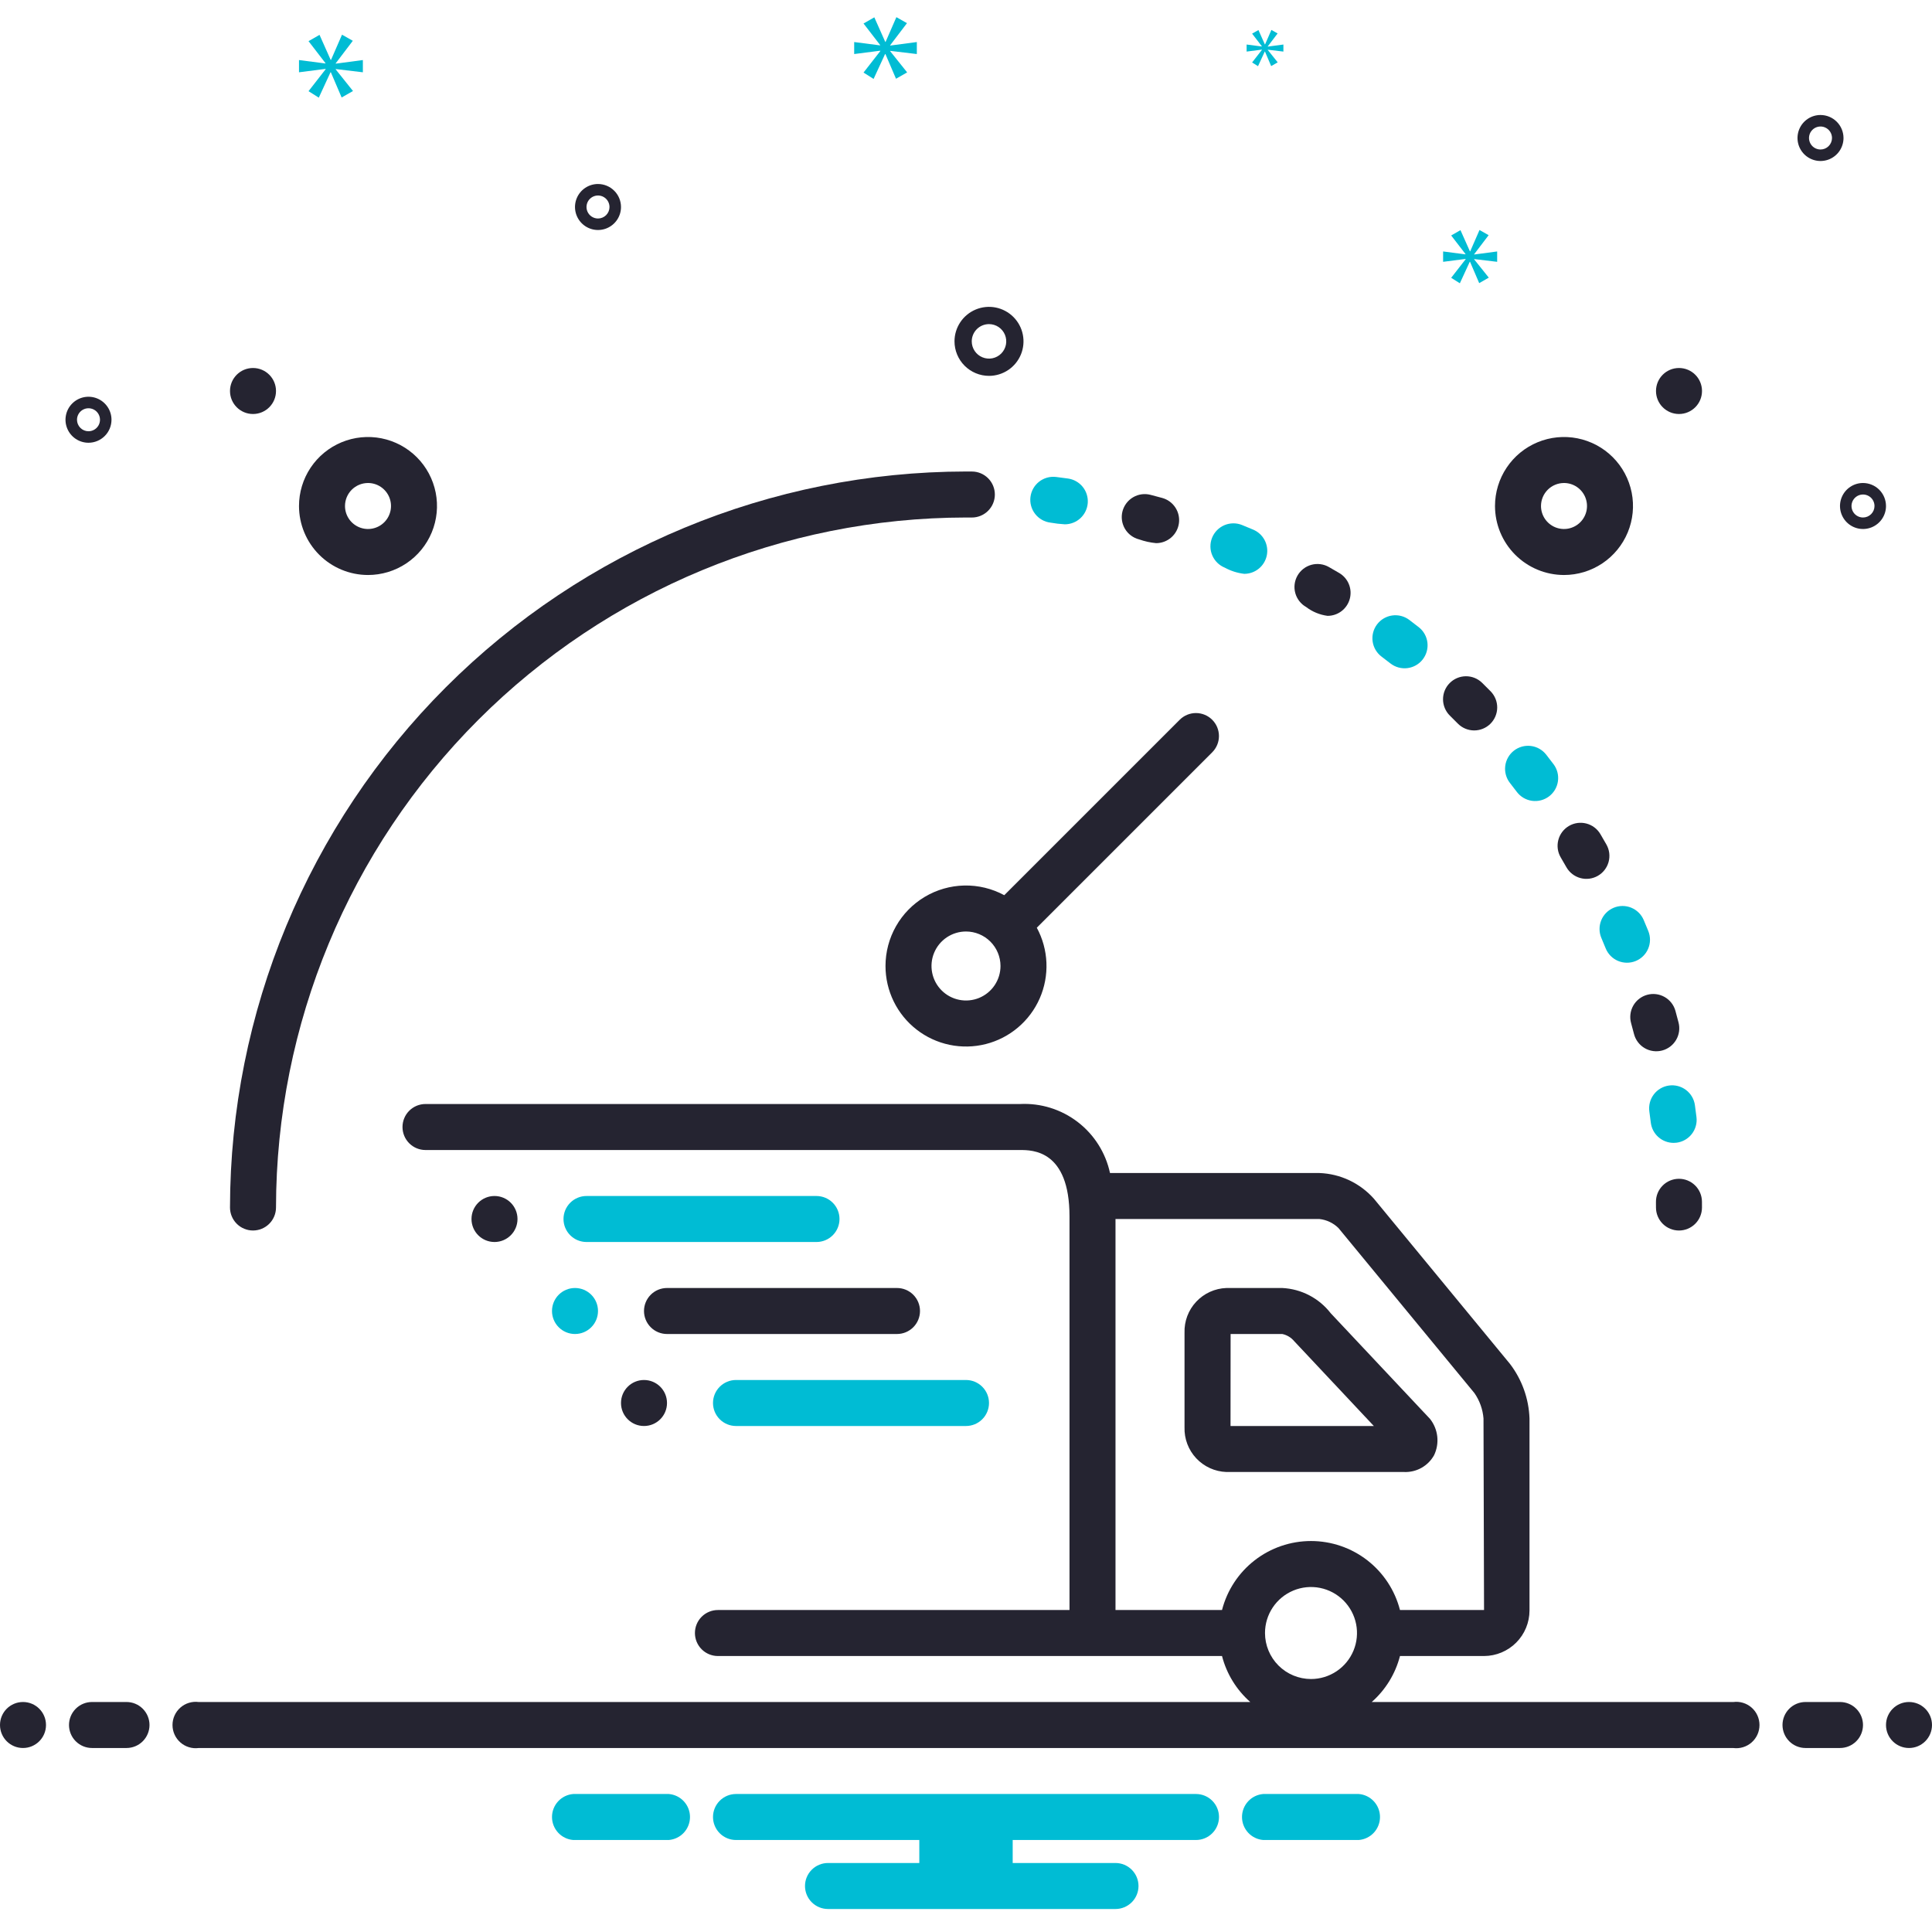 <?xml version="1.0" encoding="UTF-8"?>
<svg xmlns="http://www.w3.org/2000/svg" width="168" height="168" viewBox="0 0 168 168" fill="none">
  <path d="M2 152C3.105 152 4 151.105 4 150C4 148.895 3.105 148 2 148C0.895 148 0 148.895 0 150C0 151.105 0.895 152 2 152Z" fill="#252431"></path>
  <path d="M11 148H8C7.47 148 6.961 148.211 6.586 148.586C6.211 148.961 6 149.47 6 150C6 150.53 6.211 151.039 6.586 151.414C6.961 151.789 7.47 152 8 152H11C11.53 152 12.039 151.789 12.414 151.414C12.789 151.039 13 150.53 13 150C13 149.47 12.789 148.961 12.414 148.586C12.039 148.211 11.53 148 11 148Z" fill="#252431"></path>
  <path d="M118.154 156H109.846C109.343 156.04 108.874 156.268 108.532 156.639C108.19 157.01 108 157.496 108 158C108 158.504 108.19 158.99 108.532 159.361C108.874 159.732 109.343 159.96 109.846 160H118.154C118.657 159.96 119.126 159.732 119.468 159.361C119.81 158.99 120 158.504 120 158C120 157.496 119.81 157.01 119.468 156.639C119.126 156.268 118.657 156.04 118.154 156Z" fill="#00BCD4"></path>
  <path d="M58.154 156H49.846C49.343 156.04 48.874 156.268 48.532 156.639C48.19 157.01 48 157.496 48 158C48 158.504 48.19 158.99 48.532 159.361C48.874 159.732 49.343 159.96 49.846 160H58.154C58.657 159.96 59.126 159.732 59.468 159.361C59.81 158.99 60 158.504 60 158C60 157.496 59.81 157.01 59.468 156.639C59.126 156.268 58.657 156.04 58.154 156Z" fill="#00BCD4"></path>
  <path d="M104 156H64C63.47 156 62.961 156.211 62.586 156.586C62.211 156.961 62 157.47 62 158C62 158.53 62.211 159.039 62.586 159.414C62.961 159.789 63.47 160 64 160H79.94V162H72C71.47 162 70.961 162.211 70.586 162.586C70.211 162.961 70 163.47 70 164C70 164.53 70.211 165.039 70.586 165.414C70.961 165.789 71.47 166 72 166H97C97.53 166 98.039 165.789 98.414 165.414C98.789 165.039 99 164.53 99 164C99 163.47 98.789 162.961 98.414 162.586C98.039 162.211 97.53 162 97 162H88.06V160H104C104.53 160 105.039 159.789 105.414 159.414C105.789 159.039 106 158.53 106 158C106 157.47 105.789 156.961 105.414 156.586C105.039 156.211 104.53 156 104 156Z" fill="#00BCD4"></path>
  <path d="M32 50C33.187 50 34.347 49.648 35.333 48.989C36.32 48.33 37.089 47.392 37.543 46.296C37.997 45.2 38.116 43.993 37.885 42.83C37.653 41.666 37.082 40.596 36.243 39.757C35.404 38.918 34.334 38.347 33.17 38.115C32.007 37.884 30.8 38.003 29.704 38.457C28.608 38.911 27.671 39.68 27.011 40.667C26.352 41.653 26 42.813 26 44C26.002 45.591 26.634 47.116 27.759 48.241C28.884 49.366 30.409 49.998 32 50ZM32 42C32.396 42 32.782 42.117 33.111 42.337C33.44 42.557 33.696 42.869 33.848 43.235C33.999 43.6 34.039 44.002 33.962 44.39C33.884 44.778 33.694 45.135 33.414 45.414C33.135 45.694 32.778 45.884 32.39 45.962C32.002 46.039 31.6 45.999 31.235 45.848C30.869 45.696 30.557 45.44 30.337 45.111C30.117 44.782 30 44.396 30 44C30 43.47 30.211 42.961 30.586 42.586C30.961 42.211 31.47 42.001 32 42Z" fill="#252431"></path>
  <path d="M22 36C23.105 36 24 35.105 24 34C24 32.895 23.105 32 22 32C20.895 32 20 32.895 20 34C20 35.105 20.895 36 22 36Z" fill="#252431"></path>
  <path d="M136 50C137.187 50 138.347 49.648 139.333 48.989C140.32 48.33 141.089 47.392 141.543 46.296C141.997 45.2 142.116 43.993 141.885 42.83C141.653 41.666 141.082 40.596 140.243 39.757C139.404 38.918 138.334 38.347 137.171 38.115C136.007 37.884 134.8 38.003 133.704 38.457C132.608 38.911 131.67 39.68 131.011 40.667C130.352 41.653 130 42.813 130 44C130.002 45.591 130.634 47.116 131.759 48.241C132.884 49.366 134.409 49.998 136 50ZM136 42C136.396 42 136.782 42.117 137.111 42.337C137.44 42.557 137.696 42.869 137.848 43.235C137.999 43.6 138.039 44.002 137.962 44.39C137.884 44.778 137.694 45.135 137.414 45.414C137.135 45.694 136.778 45.884 136.39 45.962C136.002 46.039 135.6 45.999 135.235 45.848C134.869 45.696 134.557 45.44 134.337 45.111C134.117 44.782 134 44.396 134 44C134.001 43.47 134.211 42.961 134.586 42.586C134.961 42.211 135.47 42.001 136 42Z" fill="#252431"></path>
  <path d="M146 36C147.105 36 148 35.105 148 34C148 32.895 147.105 32 146 32C144.895 32 144 32.895 144 34C144 35.105 144.895 36 146 36Z" fill="#252431"></path>
  <path d="M124.702 126.541C124.945 126.035 125.041 125.47 124.979 124.912C124.917 124.354 124.699 123.824 124.351 123.384L115.716 114.196C115.215 113.548 114.579 113.016 113.852 112.637C113.126 112.258 112.326 112.041 111.508 112H106.643C105.645 112.035 104.702 112.464 104.019 113.193C103.337 113.921 102.971 114.891 103.002 115.889V124.111C102.971 125.109 103.337 126.079 104.019 126.807C104.702 127.536 105.645 127.965 106.643 128H122.091C122.619 128.023 123.142 127.898 123.603 127.641C124.064 127.383 124.445 127.002 124.702 126.541ZM107.002 124L107.009 116H111.505C111.906 116.085 112.267 116.302 112.531 116.616L119.464 124H107.002Z" fill="#252431"></path>
  <path d="M71 104H51C50.47 104 49.961 104.211 49.586 104.586C49.211 104.961 49 105.47 49 106C49 106.53 49.211 107.039 49.586 107.414C49.961 107.789 50.47 108 51 108H71C71.53 108 72.039 107.789 72.414 107.414C72.789 107.039 73 106.53 73 106C73 105.47 72.789 104.961 72.414 104.586C72.039 104.211 71.53 104 71 104Z" fill="#00BCD4"></path>
  <path d="M78 112H58C57.47 112 56.961 112.211 56.586 112.586C56.211 112.961 56 113.47 56 114C56 114.53 56.211 115.039 56.586 115.414C56.961 115.789 57.47 116 58 116H78C78.53 116 79.039 115.789 79.414 115.414C79.789 115.039 80 114.53 80 114C80 113.47 79.789 112.961 79.414 112.586C79.039 112.211 78.53 112 78 112Z" fill="#252431"></path>
  <path d="M62 122C62 122.53 62.211 123.039 62.586 123.414C62.961 123.789 63.47 124 64 124H84C84.53 124 85.039 123.789 85.414 123.414C85.789 123.039 86 122.53 86 122C86 121.47 85.789 120.961 85.414 120.586C85.039 120.211 84.53 120 84 120H64C63.47 120 62.961 120.211 62.586 120.586C62.211 120.961 62 121.47 62 122Z" fill="#00BCD4"></path>
  <path d="M43 108C44.105 108 45 107.105 45 106C45 104.895 44.105 104 43 104C41.895 104 41 104.895 41 106C41 107.105 41.895 108 43 108Z" fill="#252431"></path>
  <path d="M50 116C51.105 116 52 115.105 52 114C52 112.895 51.105 112 50 112C48.895 112 48 112.895 48 114C48 115.105 48.895 116 50 116Z" fill="#00BCD4"></path>
  <path d="M56 124C57.105 124 58 123.105 58 122C58 120.895 57.105 120 56 120C54.895 120 54 120.895 54 122C54 123.105 54.895 124 56 124Z" fill="#252431"></path>
  <path d="M22 107C22.53 107 23.039 106.789 23.414 106.414C23.789 106.039 24 105.53 24 105C24.018 89.093 30.345 73.842 41.593 62.593C52.842 51.345 68.093 45.018 84 45L84.482 45.002H84.501C85.031 45.004 85.54 44.796 85.917 44.422C86.294 44.049 86.507 43.541 86.509 43.011C86.511 42.48 86.303 41.971 85.929 41.594C85.556 41.217 85.048 41.004 84.518 41.002L84 41C67.032 41.019 50.765 47.768 38.766 59.766C26.768 71.765 20.019 88.032 20 105C20 105.53 20.211 106.039 20.586 106.414C20.961 106.789 21.47 107 22 107Z" fill="#252431"></path>
  <path d="M145.779 99.366C146.305 99.301 146.784 99.03 147.11 98.612C147.437 98.194 147.584 97.663 147.519 97.137C147.477 96.789 147.431 96.444 147.383 96.1C147.347 95.84 147.26 95.589 147.127 95.362C146.994 95.136 146.818 94.938 146.608 94.779C146.399 94.621 146.16 94.506 145.906 94.439C145.652 94.373 145.387 94.358 145.127 94.394C144.867 94.43 144.616 94.517 144.39 94.65C144.163 94.783 143.965 94.96 143.807 95.169C143.649 95.379 143.533 95.617 143.467 95.871C143.401 96.126 143.385 96.39 143.421 96.65C143.466 96.974 143.509 97.299 143.549 97.625C143.609 98.109 143.843 98.555 144.208 98.878C144.573 99.201 145.044 99.38 145.532 99.381C145.614 99.381 145.697 99.376 145.779 99.366Z" fill="#00BCD4"></path>
  <path d="M134.451 65.62C134.289 65.413 134.088 65.24 133.859 65.111C133.631 64.981 133.379 64.898 133.118 64.866C132.858 64.835 132.593 64.854 132.34 64.924C132.087 64.995 131.85 65.114 131.643 65.276C131.436 65.437 131.263 65.638 131.134 65.867C131.005 66.096 130.922 66.347 130.89 66.608C130.858 66.869 130.878 67.133 130.948 67.386C131.018 67.639 131.137 67.876 131.299 68.083C131.5 68.34 131.699 68.599 131.896 68.859C132.054 69.069 132.252 69.246 132.478 69.379C132.705 69.512 132.955 69.599 133.215 69.636C133.475 69.672 133.74 69.657 133.994 69.591C134.248 69.525 134.487 69.41 134.697 69.252C134.906 69.094 135.083 68.896 135.216 68.67C135.349 68.443 135.437 68.193 135.473 67.933C135.51 67.673 135.494 67.408 135.429 67.154C135.363 66.9 135.247 66.661 135.089 66.451C134.879 66.172 134.666 65.895 134.451 65.62Z" fill="#00BCD4"></path>
  <path d="M136.21 75.412C136.473 75.873 136.908 76.211 137.419 76.352C137.931 76.492 138.477 76.424 138.938 76.161C139.399 75.899 139.737 75.464 139.877 74.953C140.018 74.441 139.949 73.895 139.687 73.434C139.515 73.131 139.34 72.83 139.164 72.531C138.895 72.074 138.455 71.743 137.941 71.61C137.427 71.478 136.882 71.555 136.425 71.824C135.968 72.094 135.637 72.534 135.505 73.047C135.372 73.561 135.449 74.106 135.719 74.563C135.885 74.845 136.049 75.128 136.21 75.412Z" fill="#252431"></path>
  <path d="M141.834 88.966C141.921 89.282 142.006 89.599 142.088 89.917C142.221 90.43 142.553 90.87 143.01 91.139C143.468 91.408 144.013 91.484 144.526 91.351C145.04 91.218 145.479 90.886 145.748 90.429C146.017 89.972 146.094 89.426 145.96 88.913C145.873 88.575 145.783 88.238 145.69 87.903C145.621 87.65 145.502 87.413 145.34 87.205C145.179 86.998 144.978 86.824 144.75 86.695C144.521 86.565 144.27 86.481 144.009 86.449C143.748 86.416 143.483 86.436 143.23 86.506C142.977 86.575 142.74 86.695 142.533 86.856C142.325 87.017 142.152 87.218 142.022 87.447C141.893 87.675 141.809 87.927 141.777 88.188C141.745 88.449 141.764 88.713 141.834 88.966Z" fill="#252431"></path>
  <path d="M140.307 78.941C140.065 79.044 139.846 79.193 139.662 79.381C139.478 79.568 139.333 79.79 139.235 80.034C139.137 80.277 139.087 80.538 139.09 80.8C139.092 81.063 139.147 81.323 139.25 81.564C139.377 81.864 139.501 82.164 139.624 82.466C139.722 82.709 139.868 82.931 140.052 83.118C140.236 83.305 140.455 83.454 140.697 83.557C140.939 83.659 141.199 83.713 141.461 83.715C141.724 83.717 141.985 83.668 142.228 83.569C142.472 83.47 142.693 83.325 142.88 83.141C143.068 82.956 143.217 82.737 143.319 82.495C143.422 82.253 143.476 81.994 143.478 81.731C143.48 81.469 143.43 81.208 143.332 80.965C143.201 80.641 143.067 80.319 142.93 79.999C142.827 79.757 142.678 79.538 142.491 79.354C142.303 79.17 142.081 79.025 141.838 78.926C141.594 78.828 141.334 78.779 141.071 78.781C140.808 78.784 140.549 78.838 140.307 78.941Z" fill="#00BCD4"></path>
  <path d="M99.053 46.904C99.531 47.073 100.029 47.183 100.534 47.23C101.018 47.229 101.485 47.054 101.85 46.735C102.214 46.416 102.45 45.977 102.515 45.497C102.58 45.017 102.469 44.531 102.202 44.127C101.935 43.723 101.531 43.429 101.065 43.301C100.728 43.208 100.391 43.118 100.052 43.031C99.798 42.964 99.532 42.948 99.271 42.983C99.01 43.019 98.758 43.106 98.531 43.24C98.304 43.373 98.105 43.55 97.947 43.76C97.788 43.971 97.672 44.21 97.606 44.465C97.54 44.72 97.526 44.986 97.563 45.247C97.6 45.508 97.689 45.759 97.823 45.985C97.957 46.212 98.135 46.41 98.347 46.567C98.558 46.725 98.798 46.839 99.053 46.904Z" fill="#252431"></path>
  <path d="M91.344 45.446C91.758 45.52 92.175 45.568 92.595 45.592C93.101 45.591 93.588 45.399 93.958 45.053C94.328 44.707 94.553 44.234 94.588 43.729C94.622 43.223 94.464 42.724 94.145 42.331C93.825 41.938 93.369 41.681 92.867 41.611C92.522 41.563 92.176 41.518 91.829 41.475C91.303 41.412 90.773 41.56 90.356 41.887C89.939 42.214 89.669 42.693 89.605 43.219C89.54 43.745 89.688 44.275 90.014 44.692C90.34 45.11 90.819 45.381 91.344 45.446Z" fill="#00BCD4"></path>
  <path d="M126.769 62.922C127.141 63.299 127.648 63.512 128.178 63.516C128.707 63.52 129.217 63.313 129.595 62.942C129.972 62.57 130.187 62.064 130.192 61.534C130.197 61.005 129.991 60.495 129.621 60.116C129.376 59.868 129.129 59.621 128.88 59.376C128.502 59.005 127.992 58.8 127.462 58.805C126.933 58.81 126.426 59.025 126.055 59.402C125.683 59.78 125.477 60.289 125.481 60.819C125.484 61.349 125.698 61.855 126.075 62.228C126.309 62.457 126.54 62.688 126.769 62.922Z" fill="#252431"></path>
  <path d="M106.507 49.363C107.03 49.648 107.604 49.83 108.196 49.899C108.658 49.899 109.105 49.739 109.462 49.447C109.82 49.155 110.065 48.748 110.157 48.296C110.249 47.844 110.181 47.374 109.966 46.965C109.75 46.557 109.401 46.236 108.975 46.056C108.655 45.92 108.332 45.787 108.009 45.656C107.765 45.556 107.504 45.506 107.241 45.508C106.978 45.51 106.718 45.563 106.476 45.665C106.234 45.767 106.014 45.916 105.829 46.104C105.645 46.291 105.499 46.513 105.4 46.757C105.302 47 105.252 47.261 105.254 47.524C105.256 47.787 105.31 48.047 105.413 48.289C105.516 48.531 105.665 48.751 105.853 48.935C106.04 49.119 106.263 49.264 106.507 49.363Z" fill="#00BCD4"></path>
  <path d="M120.134 57.096C120.396 57.294 120.656 57.493 120.914 57.695C121.333 58.018 121.862 58.163 122.387 58.097C122.912 58.031 123.389 57.76 123.714 57.343C124.039 56.926 124.186 56.398 124.123 55.873C124.059 55.347 123.791 54.869 123.375 54.542C123.1 54.327 122.824 54.115 122.546 53.904C122.337 53.746 122.098 53.631 121.844 53.564C121.589 53.498 121.325 53.483 121.065 53.519C120.804 53.555 120.554 53.642 120.327 53.775C120.101 53.908 119.903 54.085 119.744 54.294C119.586 54.504 119.47 54.742 119.404 54.997C119.338 55.251 119.323 55.516 119.359 55.776C119.395 56.036 119.482 56.286 119.615 56.513C119.748 56.739 119.924 56.938 120.134 57.096Z" fill="#00BCD4"></path>
  <path d="M113.574 52.781C114.117 53.197 114.761 53.463 115.44 53.552C115.879 53.552 116.306 53.408 116.655 53.142C117.004 52.876 117.255 52.502 117.371 52.078C117.487 51.655 117.46 51.205 117.294 50.798C117.129 50.392 116.835 50.051 116.456 49.828C116.156 49.651 115.854 49.477 115.551 49.304C115.09 49.042 114.544 48.974 114.032 49.114C113.521 49.255 113.086 49.593 112.824 50.054C112.562 50.515 112.493 51.061 112.634 51.573C112.775 52.084 113.113 52.519 113.574 52.781Z" fill="#252431"></path>
  <path d="M145.998 107.001C146.529 107.001 147.037 106.79 147.412 106.415C147.787 106.04 147.998 105.531 147.998 105.001L147.996 104.483C147.991 103.953 147.775 103.447 147.397 103.076C147.019 102.705 146.508 102.499 145.979 102.504C145.449 102.509 144.942 102.723 144.571 103.101C144.199 103.479 143.992 103.988 143.996 104.518L143.998 105.001C143.998 105.531 144.209 106.04 144.584 106.415C144.959 106.79 145.468 107.001 145.998 107.001Z" fill="#252431"></path>
  <path d="M77 84C77 85.066 77.243 86.117 77.71 87.075C78.178 88.032 78.858 88.871 79.699 89.525C80.54 90.18 81.519 90.634 82.562 90.853C83.605 91.072 84.684 91.05 85.717 90.789C86.75 90.528 87.71 90.034 88.523 89.345C89.336 88.656 89.982 87.791 90.41 86.816C90.838 85.84 91.038 84.779 90.994 83.714C90.95 82.649 90.664 81.609 90.157 80.671L105.414 65.414C105.787 65.039 105.997 64.531 105.996 64.001C105.995 63.472 105.785 62.964 105.41 62.59C105.036 62.215 104.528 62.005 103.999 62.004C103.469 62.003 102.961 62.212 102.586 62.586L87.328 77.843C86.262 77.266 85.065 76.976 83.853 77.001C82.641 77.027 81.456 77.366 80.415 77.987C79.374 78.607 78.511 79.488 77.913 80.542C77.314 81.596 77 82.788 77 84ZM87 84C87 84.593 86.824 85.173 86.494 85.667C86.165 86.16 85.696 86.544 85.148 86.772C84.6 86.999 83.997 87.058 83.415 86.942C82.833 86.826 82.298 86.541 81.879 86.121C81.459 85.702 81.173 85.167 81.058 84.585C80.942 84.003 81.001 83.4 81.228 82.852C81.455 82.304 81.84 81.835 82.333 81.505C82.827 81.176 83.407 81 84 81C84.795 81.001 85.558 81.317 86.12 81.879C86.683 82.442 86.999 83.204 87 84Z" fill="#252431"></path>
  <path d="M160 148H157C156.47 148 155.961 148.211 155.586 148.586C155.211 148.961 155 149.47 155 150C155 150.53 155.211 151.039 155.586 151.414C155.961 151.789 156.47 152 157 152H160C160.53 152 161.039 151.789 161.414 151.414C161.789 151.039 162 150.53 162 150C162 149.47 161.789 148.961 161.414 148.586C161.039 148.211 160.53 148 160 148Z" fill="#252431"></path>
  <path d="M166 152C167.105 152 168 151.105 168 150C168 148.895 167.105 148 166 148C164.895 148 164 148.895 164 150C164 151.105 164.895 152 166 152Z" fill="#252431"></path>
  <path d="M150.721 148.002H119.279C120.481 146.945 121.337 145.551 121.737 144.002H129.047C130.097 143.998 131.103 143.579 131.844 142.835C132.585 142.092 133 141.085 133 140.035V123.345C132.94 121.623 132.345 119.962 131.297 118.593L119.477 104.244C118.879 103.569 118.15 103.022 117.335 102.636C116.52 102.251 115.635 102.035 114.734 102.002H96.522C96.142 100.237 95.148 98.665 93.716 97.566C92.284 96.466 90.508 95.912 88.706 96.001H37C36.469 96.001 35.961 96.212 35.585 96.587C35.21 96.962 35 97.471 35 98.001C35 98.532 35.21 99.041 35.585 99.416C35.961 99.791 36.469 100.002 37 100.002H88.706C89.768 100.002 93 100.002 93 105.776V140.002H62.428C61.897 140.002 61.389 140.212 61.014 140.587C60.639 140.962 60.428 141.471 60.428 142.002C60.428 142.532 60.639 143.041 61.014 143.416C61.389 143.791 61.897 144.002 62.428 144.002H106.262C106.662 145.551 107.519 146.945 108.721 148.002H17.278C16.994 147.964 16.705 147.988 16.43 148.072C16.156 148.155 15.902 148.296 15.686 148.486C15.471 148.675 15.298 148.908 15.18 149.17C15.061 149.431 15 149.715 15 150.002C15 150.288 15.061 150.572 15.18 150.834C15.298 151.095 15.471 151.328 15.686 151.517C15.902 151.707 16.156 151.848 16.43 151.931C16.705 152.015 16.994 152.039 17.278 152.002H150.721C151.005 152.039 151.295 152.015 151.569 151.931C151.844 151.848 152.097 151.707 152.313 151.517C152.529 151.328 152.701 151.095 152.82 150.834C152.938 150.572 152.999 150.288 152.999 150.002C152.999 149.715 152.938 149.431 152.82 149.17C152.701 148.908 152.529 148.675 152.313 148.486C152.097 148.296 151.844 148.155 151.569 148.072C151.295 147.988 151.005 147.964 150.721 148.002ZM110 142.002C110 141.21 110.234 140.437 110.674 139.779C111.113 139.121 111.738 138.609 112.469 138.306C113.2 138.003 114.004 137.924 114.78 138.078C115.556 138.233 116.269 138.614 116.828 139.173C117.387 139.733 117.768 140.445 117.923 141.221C118.077 141.997 117.998 142.801 117.695 143.532C117.392 144.263 116.88 144.888 116.222 145.327C115.564 145.767 114.791 146.002 114 146.002C112.939 146 111.922 145.579 111.173 144.829C110.423 144.079 110.001 143.062 110 142.002ZM106.262 140.002H97V106.002H114.734C115.358 106.07 115.941 106.346 116.389 106.787L128.21 121.137C128.665 121.79 128.937 122.552 129 123.345L129.047 140.002H121.737C121.296 138.285 120.296 136.764 118.895 135.677C117.495 134.591 115.772 134.002 114 134.002C112.227 134.002 110.505 134.591 109.104 135.677C107.703 136.764 106.703 138.285 106.262 140.002Z" fill="#252431"></path>
  <path d="M86 32.684C86.593 32.684 87.173 32.508 87.667 32.178C88.16 31.848 88.545 31.38 88.772 30.832C88.999 30.284 89.058 29.68 88.942 29.098C88.827 28.516 88.541 27.982 88.121 27.562C87.702 27.143 87.167 26.857 86.585 26.741C86.003 26.625 85.4 26.685 84.852 26.912C84.304 27.139 83.835 27.523 83.506 28.017C83.176 28.51 83 29.09 83 29.684C83.001 30.479 83.317 31.241 83.88 31.804C84.442 32.366 85.205 32.683 86 32.684ZM86 28.184C86.297 28.184 86.587 28.272 86.833 28.436C87.08 28.601 87.272 28.835 87.386 29.11C87.499 29.384 87.529 29.685 87.471 29.976C87.413 30.267 87.27 30.535 87.061 30.744C86.851 30.954 86.584 31.097 86.293 31.155C86.002 31.213 85.7 31.183 85.426 31.069C85.152 30.956 84.918 30.764 84.753 30.517C84.588 30.27 84.5 29.98 84.5 29.684C84.5 29.286 84.659 28.905 84.94 28.623C85.221 28.342 85.602 28.184 86 28.184Z" fill="#252431"></path>
  <path d="M162 42C161.604 42 161.218 42.117 160.889 42.337C160.56 42.557 160.304 42.869 160.152 43.235C160.001 43.6 159.961 44.002 160.038 44.39C160.116 44.778 160.306 45.135 160.586 45.414C160.865 45.694 161.222 45.884 161.61 45.962C161.998 46.039 162.4 45.999 162.765 45.848C163.131 45.696 163.443 45.44 163.663 45.111C163.883 44.782 164 44.396 164 44C163.999 43.47 163.788 42.961 163.414 42.587C163.039 42.212 162.53 42.001 162 42ZM162 45C161.802 45 161.609 44.941 161.444 44.831C161.28 44.722 161.152 44.565 161.076 44.383C161 44.2 160.981 43.999 161.019 43.805C161.058 43.611 161.153 43.433 161.293 43.293C161.433 43.153 161.611 43.058 161.805 43.019C161.999 42.981 162.2 43 162.383 43.076C162.565 43.152 162.722 43.28 162.831 43.444C162.941 43.609 163 43.802 163 44C163 44.265 162.894 44.519 162.707 44.707C162.519 44.894 162.265 45 162 45Z" fill="#252431"></path>
  <path d="M52 16C51.604 16 51.218 16.117 50.889 16.337C50.56 16.557 50.304 16.869 50.152 17.235C50.001 17.6 49.961 18.002 50.038 18.39C50.116 18.778 50.306 19.134 50.586 19.414C50.865 19.694 51.222 19.884 51.61 19.962C51.998 20.039 52.4 19.999 52.765 19.848C53.131 19.696 53.443 19.44 53.663 19.111C53.883 18.782 54 18.396 54 18C53.999 17.47 53.788 16.961 53.413 16.587C53.039 16.212 52.53 16.001 52 16ZM52 19C51.802 19 51.609 18.941 51.444 18.831C51.28 18.722 51.152 18.565 51.076 18.383C51 18.2 50.981 17.999 51.019 17.805C51.058 17.611 51.153 17.433 51.293 17.293C51.433 17.153 51.611 17.058 51.805 17.019C51.999 16.981 52.2 17 52.383 17.076C52.565 17.152 52.722 17.28 52.831 17.444C52.941 17.609 53 17.802 53 18C53 18.265 52.894 18.519 52.707 18.707C52.519 18.894 52.265 19 52 19Z" fill="#252431"></path>
  <path d="M158.305 10C157.909 10 157.522 10.117 157.194 10.337C156.865 10.557 156.608 10.869 156.457 11.235C156.306 11.6 156.266 12.002 156.343 12.39C156.42 12.778 156.611 13.134 156.89 13.414C157.17 13.694 157.527 13.884 157.915 13.962C158.302 14.039 158.705 13.999 159.07 13.848C159.436 13.696 159.748 13.44 159.968 13.111C160.187 12.782 160.305 12.396 160.305 12C160.304 11.47 160.093 10.961 159.718 10.586C159.343 10.211 158.835 10.001 158.305 10ZM158.305 13C158.107 13 157.914 12.941 157.749 12.832C157.585 12.722 157.456 12.565 157.381 12.383C157.305 12.2 157.285 11.999 157.324 11.805C157.362 11.611 157.458 11.433 157.598 11.293C157.737 11.153 157.916 11.058 158.11 11.019C158.304 10.981 158.505 11 158.687 11.076C158.87 11.152 159.026 11.28 159.136 11.444C159.246 11.609 159.305 11.802 159.305 12C159.304 12.265 159.199 12.519 159.011 12.707C158.824 12.894 158.57 13 158.305 13Z" fill="#252431"></path>
  <path d="M9.695 36.5C9.695 36.104 9.578 35.718 9.358 35.389C9.138 35.06 8.826 34.804 8.461 34.652C8.095 34.501 7.693 34.461 7.305 34.538C6.917 34.616 6.561 34.806 6.281 35.086C6.001 35.365 5.811 35.722 5.734 36.11C5.657 36.498 5.696 36.9 5.848 37.265C5.999 37.631 6.255 37.943 6.584 38.163C6.913 38.383 7.3 38.5 7.695 38.5C8.226 38.499 8.734 38.288 9.109 37.913C9.484 37.539 9.695 37.03 9.695 36.5ZM6.695 36.5C6.695 36.302 6.754 36.109 6.864 35.944C6.974 35.78 7.13 35.652 7.313 35.576C7.495 35.5 7.696 35.481 7.89 35.519C8.084 35.558 8.263 35.653 8.402 35.793C8.542 35.933 8.638 36.111 8.676 36.305C8.715 36.499 8.695 36.7 8.619 36.883C8.544 37.065 8.415 37.222 8.251 37.331C8.086 37.441 7.893 37.5 7.695 37.5C7.43 37.5 7.176 37.394 6.989 37.207C6.801 37.019 6.696 36.765 6.695 36.5Z" fill="#252431"></path>
  <path d="M29.193 5.504L30.679 3.548L29.74 3.016L28.786 5.206H28.754L27.785 3.032L26.829 3.579L28.301 5.489V5.52L26 5.222V6.286L28.316 5.989V6.02L26.829 7.929L27.721 8.493L28.739 6.286H28.77L29.708 8.477L30.695 7.914L29.193 6.036V6.004L31.554 6.286V5.222L29.193 5.535V5.504Z" fill="#00BCD4"></path>
  <path d="M109.735 4.332L108.879 5.431L109.393 5.755L109.979 4.485H109.997L110.537 5.746L111.105 5.422L110.24 4.341V4.323L111.6 4.485V3.872L110.24 4.052V4.034L111.096 2.908L110.556 2.602L110.006 3.863H109.988L109.43 2.611L108.879 2.926L109.727 4.025V4.043L108.402 3.872V4.485L109.735 4.314V4.332Z" fill="#00BCD4"></path>
  <path d="M79.725 4.699V3.656L77.408 3.962V3.932L78.867 2.014L77.946 1.492L77.01 3.64H76.978L76.028 1.507L75.09 2.044L76.534 3.917V3.947L74.277 3.656V4.699L76.549 4.408V4.438L75.09 6.31L75.965 6.863L76.964 4.699H76.993L77.914 6.848L78.882 6.295L77.408 4.453V4.423L79.725 4.699Z" fill="#00BCD4"></path>
  <path d="M128.189 22.105L129.447 20.45L128.653 20L127.845 21.853H127.818L126.998 20.013L126.19 20.476L127.435 22.092V22.118L125.488 21.866V22.767L127.447 22.515V22.542L126.19 24.156L126.944 24.633L127.805 22.767H127.831L128.626 24.62L129.46 24.143L128.189 22.555V22.528L130.188 22.767V21.866L128.189 22.131V22.105Z" fill="#00BCD4"></path>
</svg>
